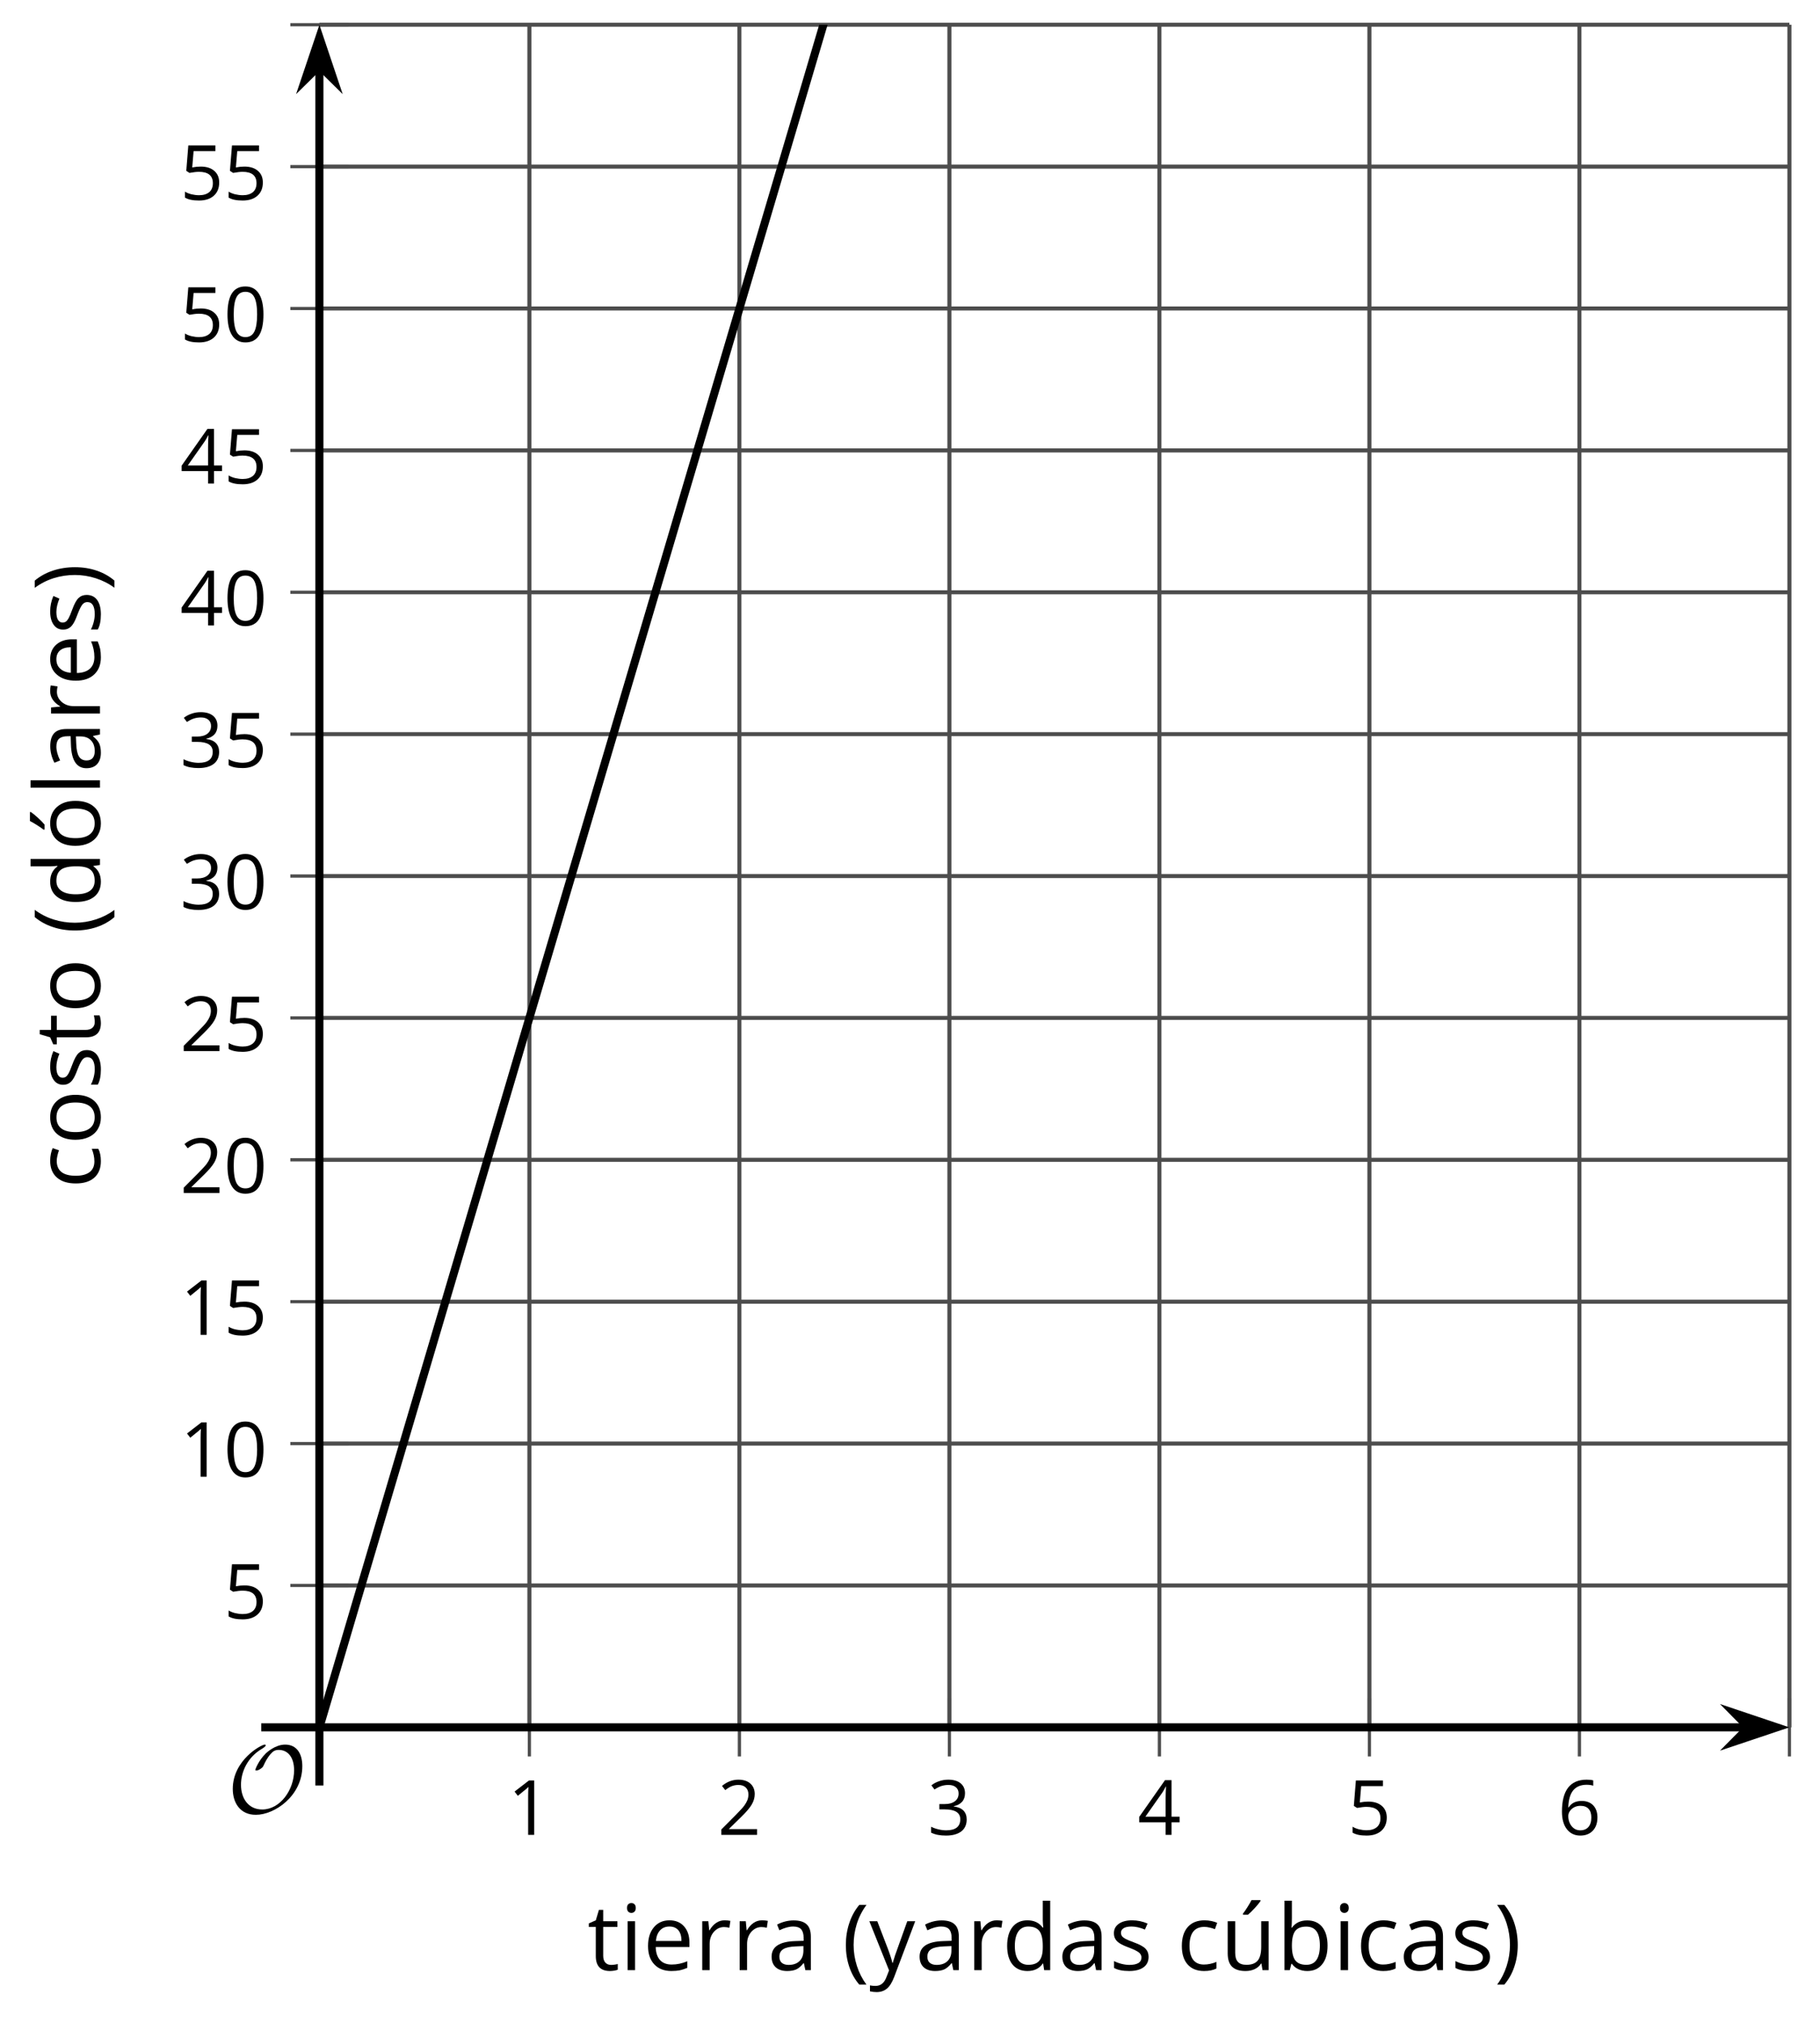 <?xml version='1.0' encoding='UTF-8'?>
<!-- This file was generated by dvisvgm 2.1.3 -->
<svg height='250.423pt' version='1.1' viewBox='-72 -72 225.292 250.423' width='225.292pt' xmlns='http://www.w3.org/2000/svg' xmlns:xlink='http://www.w3.org/1999/xlink'>
<defs>
<clipPath id='clip1'>
<path d='M-32.461 141.836H149.507V-68.938H-32.461Z'/>
</clipPath>
<path d='M9.289 -5.762C9.289 -7.281 8.62 -8.428 7.161 -8.428C5.918 -8.428 4.866 -7.424 4.782 -7.352C3.826 -6.408 3.467 -5.332 3.467 -5.308C3.467 -5.236 3.527 -5.224 3.587 -5.224C3.814 -5.224 4.005 -5.344 4.184 -5.475C4.399 -5.631 4.411 -5.667 4.543 -5.942C4.651 -6.181 4.926 -6.767 5.368 -7.269C5.655 -7.592 5.894 -7.771 6.372 -7.771C7.532 -7.771 8.273 -6.814 8.273 -5.248C8.273 -2.809 6.539 -0.395 4.328 -0.395C2.63 -0.395 1.698 -1.745 1.698 -3.455C1.698 -5.081 2.534 -6.874 4.28 -7.902C4.399 -7.974 4.758 -8.189 4.758 -8.345C4.758 -8.428 4.663 -8.428 4.639 -8.428C4.22 -8.428 0.681 -6.528 0.681 -2.941C0.681 -1.267 1.554 0.263 3.539 0.263C5.87 0.263 9.289 -2.08 9.289 -5.762Z' id='g0-79'/>
<path d='M0.378 -2.583C0.378 -1.782 0.497 -1.031 0.732 -0.336S1.312 0.971 1.763 1.492H2.5C2.072 0.912 1.745 0.272 1.519 -0.433S1.179 -1.855 1.179 -2.592C1.179 -3.343 1.289 -4.07 1.51 -4.779C1.736 -5.488 2.067 -6.137 2.509 -6.731H1.763C1.317 -6.197 0.971 -5.576 0.737 -4.866C0.497 -4.157 0.378 -3.398 0.378 -2.583Z' id='g2-8'/>
<path d='M2.413 -2.583C2.413 -3.389 2.293 -4.148 2.058 -4.862C1.823 -5.571 1.478 -6.192 1.027 -6.731H0.281C0.723 -6.137 1.054 -5.488 1.28 -4.779C1.501 -4.07 1.611 -3.343 1.611 -2.592C1.611 -1.855 1.496 -1.133 1.271 -0.433C1.045 0.272 0.718 0.916 0.29 1.492H1.027C1.473 0.976 1.819 0.368 2.053 -0.327C2.293 -1.022 2.413 -1.777 2.413 -2.583Z' id='g2-9'/>
<path d='M4.922 -3.375C4.922 -4.498 4.733 -5.355 4.355 -5.948C3.973 -6.542 3.421 -6.837 2.689 -6.837C1.938 -6.837 1.381 -6.552 1.018 -5.985S0.47 -4.549 0.47 -3.375C0.47 -2.238 0.658 -1.377 1.036 -0.792C1.413 -0.203 1.966 0.092 2.689 0.092C3.444 0.092 4.006 -0.193 4.374 -0.769C4.738 -1.344 4.922 -2.21 4.922 -3.375ZM1.243 -3.375C1.243 -4.355 1.358 -5.064 1.588 -5.506C1.819 -5.953 2.187 -6.174 2.689 -6.174C3.2 -6.174 3.568 -5.948 3.794 -5.497C4.024 -5.051 4.139 -4.342 4.139 -3.375S4.024 -1.699 3.794 -1.243C3.568 -0.792 3.2 -0.566 2.689 -0.566C2.187 -0.566 1.819 -0.792 1.588 -1.234C1.358 -1.685 1.243 -2.394 1.243 -3.375Z' id='g2-16'/>
<path d='M3.292 0V-6.731H2.647L0.866 -5.355L1.271 -4.83C1.92 -5.359 2.288 -5.658 2.366 -5.727S2.518 -5.866 2.583 -5.93C2.56 -5.576 2.546 -5.198 2.546 -4.797V0H3.292Z' id='g2-17'/>
<path d='M4.885 0V-0.709H1.423V-0.746L2.896 -2.187C3.554 -2.827 4.001 -3.352 4.24 -3.771S4.599 -4.609 4.599 -5.037C4.599 -5.585 4.42 -6.018 4.061 -6.344C3.702 -6.667 3.204 -6.828 2.574 -6.828C1.842 -6.828 1.169 -6.57 0.548 -6.054L0.953 -5.534C1.262 -5.778 1.538 -5.944 1.786 -6.036C2.04 -6.128 2.302 -6.174 2.583 -6.174C2.97 -6.174 3.273 -6.068 3.49 -5.856C3.706 -5.649 3.817 -5.364 3.817 -5.005C3.817 -4.751 3.775 -4.512 3.688 -4.291S3.471 -3.844 3.301 -3.61S2.772 -2.988 2.233 -2.44L0.46 -0.658V0H4.885Z' id='g2-18'/>
<path d='M4.632 -5.147C4.632 -5.668 4.452 -6.077 4.088 -6.381C3.725 -6.676 3.218 -6.828 2.564 -6.828C2.164 -6.828 1.786 -6.768 1.427 -6.639C1.064 -6.519 0.746 -6.344 0.47 -6.128L0.856 -5.612C1.192 -5.829 1.487 -5.976 1.75 -6.054S2.288 -6.174 2.583 -6.174C2.97 -6.174 3.278 -6.082 3.499 -5.893C3.729 -5.704 3.84 -5.447 3.84 -5.12C3.84 -4.71 3.688 -4.388 3.379 -4.153C3.071 -3.923 2.657 -3.808 2.132 -3.808H1.459V-3.149H2.122C3.407 -3.149 4.047 -2.739 4.047 -1.925C4.047 -1.013 3.467 -0.557 2.302 -0.557C2.007 -0.557 1.694 -0.594 1.363 -0.672C1.036 -0.746 0.723 -0.856 0.433 -0.999V-0.272C0.714 -0.138 0.999 -0.041 1.298 0.009C1.593 0.064 1.92 0.092 2.274 0.092C3.094 0.092 3.725 -0.083 4.171 -0.424C4.618 -0.769 4.839 -1.266 4.839 -1.906C4.839 -2.353 4.71 -2.716 4.448 -2.993S3.785 -3.439 3.246 -3.508V-3.545C3.688 -3.637 4.029 -3.821 4.273 -4.093C4.512 -4.365 4.632 -4.719 4.632 -5.147Z' id='g2-19'/>
<path d='M5.203 -1.547V-2.242H4.204V-6.768H3.393L0.198 -2.215V-1.547H3.471V0H4.204V-1.547H5.203ZM3.471 -2.242H0.962L3.066 -5.235C3.195 -5.428 3.333 -5.672 3.481 -5.967H3.518C3.485 -5.414 3.471 -4.917 3.471 -4.48V-2.242Z' id='g2-20'/>
<path d='M2.564 -4.111C2.215 -4.111 1.865 -4.075 1.51 -4.006L1.68 -6.027H4.374V-6.731H1.027L0.773 -3.582L1.169 -3.329C1.657 -3.416 2.049 -3.462 2.339 -3.462C3.49 -3.462 4.065 -2.993 4.065 -2.053C4.065 -1.57 3.913 -1.202 3.619 -0.948C3.315 -0.695 2.896 -0.566 2.357 -0.566C2.049 -0.566 1.731 -0.608 1.413 -0.681C1.096 -0.764 0.829 -0.87 0.612 -1.008V-0.272C1.013 -0.028 1.588 0.092 2.348 0.092C3.126 0.092 3.739 -0.106 4.18 -0.502C4.627 -0.898 4.848 -1.446 4.848 -2.141C4.848 -2.753 4.646 -3.232 4.236 -3.582C3.831 -3.936 3.273 -4.111 2.564 -4.111Z' id='g2-21'/>
<path d='M0.539 -2.878C0.539 -1.943 0.741 -1.215 1.151 -0.691C1.561 -0.17 2.113 0.092 2.808 0.092C3.458 0.092 3.978 -0.11 4.355 -0.506C4.742 -0.912 4.931 -1.459 4.931 -2.159C4.931 -2.785 4.756 -3.283 4.411 -3.646C4.061 -4.01 3.582 -4.194 2.979 -4.194C2.247 -4.194 1.713 -3.932 1.377 -3.402H1.321C1.358 -4.365 1.565 -5.074 1.948 -5.525C2.33 -5.971 2.878 -6.197 3.6 -6.197C3.904 -6.197 4.176 -6.16 4.411 -6.082V-6.74C4.213 -6.8 3.936 -6.828 3.591 -6.828C2.583 -6.828 1.823 -6.501 1.308 -5.847C0.797 -5.189 0.539 -4.199 0.539 -2.878ZM2.799 -0.557C2.509 -0.557 2.251 -0.635 2.026 -0.797C1.805 -0.958 1.63 -1.174 1.506 -1.446S1.321 -2.012 1.321 -2.33C1.321 -2.546 1.39 -2.753 1.529 -2.951C1.662 -3.149 1.846 -3.306 2.076 -3.421S2.56 -3.591 2.836 -3.591C3.283 -3.591 3.614 -3.462 3.84 -3.209S4.176 -2.606 4.176 -2.159C4.176 -1.639 4.056 -1.243 3.812 -0.967C3.573 -0.695 3.237 -0.557 2.799 -0.557Z' id='g2-22'/>
<path d='M3.913 0H4.48V-3.444C4.48 -4.033 4.337 -4.461 4.042 -4.728C3.757 -4.995 3.31 -5.129 2.707 -5.129C2.408 -5.129 2.113 -5.092 1.814 -5.014C1.519 -4.936 1.248 -4.83 0.999 -4.696L1.234 -4.111C1.763 -4.369 2.242 -4.498 2.661 -4.498C3.034 -4.498 3.306 -4.401 3.481 -4.217C3.646 -4.024 3.734 -3.734 3.734 -3.338V-3.025L2.878 -2.997C1.248 -2.947 0.433 -2.413 0.433 -1.395C0.433 -0.921 0.576 -0.552 0.856 -0.295C1.142 -0.037 1.533 0.092 2.035 0.092C2.408 0.092 2.721 0.037 2.974 -0.074C3.223 -0.189 3.471 -0.401 3.725 -0.718H3.762L3.913 0ZM2.187 -0.539C1.888 -0.539 1.653 -0.612 1.483 -0.755C1.317 -0.898 1.234 -1.11 1.234 -1.386C1.234 -1.74 1.367 -1.998 1.639 -2.164C1.906 -2.334 2.343 -2.426 2.951 -2.449L3.715 -2.482V-2.026C3.715 -1.556 3.582 -1.192 3.306 -0.93C3.039 -0.668 2.661 -0.539 2.187 -0.539Z' id='g2-65'/>
<path d='M3.158 -5.129C2.459 -5.129 1.929 -4.876 1.575 -4.374H1.538C1.561 -4.682 1.575 -5.032 1.575 -5.424V-7.164H0.81V0H1.358L1.519 -0.649H1.575C1.759 -0.396 1.989 -0.212 2.256 -0.092C2.532 0.032 2.832 0.092 3.158 0.092C3.817 0.092 4.328 -0.138 4.696 -0.599C5.069 -1.054 5.253 -1.699 5.253 -2.528S5.069 -3.996 4.705 -4.448C4.337 -4.903 3.821 -5.129 3.158 -5.129ZM3.048 -4.489C3.531 -4.489 3.886 -4.328 4.116 -4.006S4.461 -3.195 4.461 -2.537C4.461 -1.897 4.346 -1.404 4.116 -1.059C3.886 -0.718 3.536 -0.548 3.066 -0.548C2.546 -0.548 2.164 -0.7 1.929 -1.004C1.694 -1.312 1.575 -1.819 1.575 -2.528S1.69 -3.739 1.92 -4.042C2.15 -4.337 2.528 -4.489 3.048 -4.489Z' id='g2-66'/>
<path d='M2.827 0.092C3.338 0.092 3.766 0.005 4.102 -0.17V-0.847C3.66 -0.668 3.227 -0.576 2.808 -0.576C2.316 -0.576 1.948 -0.741 1.694 -1.073C1.446 -1.404 1.321 -1.878 1.321 -2.5C1.321 -3.808 1.832 -4.461 2.859 -4.461C3.011 -4.461 3.191 -4.438 3.389 -4.392C3.587 -4.351 3.771 -4.296 3.941 -4.227L4.176 -4.876C4.038 -4.945 3.849 -5.009 3.605 -5.06S3.122 -5.138 2.878 -5.138C2.127 -5.138 1.547 -4.908 1.142 -4.448C0.732 -3.987 0.529 -3.333 0.529 -2.491C0.529 -1.667 0.727 -1.031 1.133 -0.58C1.529 -0.134 2.095 0.092 2.827 0.092Z' id='g2-67'/>
<path d='M4.245 -0.677L4.346 0H4.968V-7.164H4.204V-5.111L4.222 -4.756L4.254 -4.392H4.194C3.831 -4.89 3.306 -5.138 2.62 -5.138C1.961 -5.138 1.45 -4.908 1.082 -4.448S0.529 -3.343 0.529 -2.509S0.714 -1.036 1.077 -0.585C1.446 -0.134 1.961 0.092 2.62 0.092C3.324 0.092 3.849 -0.166 4.204 -0.677H4.245ZM2.716 -0.548C2.261 -0.548 1.911 -0.714 1.676 -1.041S1.321 -1.855 1.321 -2.5C1.321 -3.135 1.441 -3.628 1.676 -3.978C1.915 -4.323 2.261 -4.498 2.707 -4.498C3.227 -4.498 3.61 -4.346 3.849 -4.042C4.084 -3.734 4.204 -3.223 4.204 -2.509V-2.348C4.204 -1.717 4.088 -1.257 3.849 -0.976C3.619 -0.691 3.237 -0.548 2.716 -0.548Z' id='g2-68'/>
<path d='M2.942 0.092C3.283 0.092 3.573 0.064 3.812 0.018C4.056 -0.037 4.309 -0.12 4.581 -0.235V-0.916C4.052 -0.691 3.513 -0.576 2.97 -0.576C2.454 -0.576 2.053 -0.727 1.768 -1.036C1.487 -1.344 1.335 -1.791 1.321 -2.385H4.797V-2.868C4.797 -3.55 4.613 -4.098 4.245 -4.512C3.877 -4.931 3.375 -5.138 2.744 -5.138C2.067 -5.138 1.533 -4.899 1.133 -4.42C0.727 -3.941 0.529 -3.297 0.529 -2.482C0.529 -1.676 0.746 -1.045 1.179 -0.589C1.607 -0.134 2.196 0.092 2.942 0.092ZM2.735 -4.498C3.135 -4.498 3.439 -4.369 3.656 -4.116C3.872 -3.858 3.978 -3.49 3.978 -3.006H1.34C1.381 -3.471 1.524 -3.84 1.768 -4.102C2.007 -4.365 2.33 -4.498 2.735 -4.498Z' id='g2-69'/>
<path d='M1.575 0V-5.046H0.81V0H1.575ZM0.746 -6.413C0.746 -6.243 0.787 -6.114 0.875 -6.031C0.962 -5.944 1.068 -5.902 1.197 -5.902C1.321 -5.902 1.427 -5.944 1.515 -6.031C1.602 -6.114 1.648 -6.243 1.648 -6.413S1.602 -6.713 1.515 -6.796S1.321 -6.92 1.197 -6.92C1.068 -6.92 0.962 -6.878 0.875 -6.796C0.787 -6.717 0.746 -6.588 0.746 -6.413Z' id='g2-73'/>
<path d='M1.575 0V-7.164H0.81V0H1.575Z' id='g2-76'/>
<path d='M5.166 -2.528C5.166 -3.329 4.959 -3.964 4.54 -4.434C4.125 -4.903 3.564 -5.138 2.859 -5.138C2.127 -5.138 1.556 -4.908 1.146 -4.448C0.737 -3.992 0.529 -3.352 0.529 -2.528C0.529 -1.998 0.626 -1.533 0.815 -1.137S1.275 -0.437 1.625 -0.226S2.376 0.092 2.827 0.092C3.559 0.092 4.13 -0.138 4.544 -0.599C4.959 -1.064 5.166 -1.704 5.166 -2.528ZM1.321 -2.528C1.321 -3.177 1.45 -3.669 1.704 -3.996S2.334 -4.489 2.836 -4.489C3.343 -4.489 3.725 -4.323 3.987 -3.987C4.245 -3.656 4.374 -3.168 4.374 -2.528C4.374 -1.878 4.245 -1.39 3.987 -1.05C3.725 -0.718 3.347 -0.548 2.845 -0.548S1.966 -0.718 1.708 -1.054S1.321 -1.883 1.321 -2.528Z' id='g2-79'/>
<path d='M3.112 -5.138C2.795 -5.138 2.505 -5.051 2.242 -4.871S1.754 -4.438 1.565 -4.111H1.529L1.441 -5.046H0.81V0H1.575V-2.707C1.575 -3.2 1.722 -3.614 2.007 -3.946C2.302 -4.277 2.647 -4.443 3.057 -4.443C3.218 -4.443 3.402 -4.42 3.61 -4.374L3.715 -5.083C3.536 -5.12 3.338 -5.138 3.112 -5.138Z' id='g2-82'/>
<path d='M4.065 -1.377C4.065 -1.713 3.959 -1.989 3.748 -2.21C3.541 -2.431 3.135 -2.652 2.537 -2.868C2.099 -3.029 1.805 -3.154 1.653 -3.241S1.39 -3.416 1.317 -3.513C1.252 -3.61 1.215 -3.725 1.215 -3.858C1.215 -4.056 1.308 -4.213 1.492 -4.328S1.948 -4.498 2.311 -4.498C2.721 -4.498 3.181 -4.392 3.688 -4.185L3.959 -4.807C3.439 -5.028 2.91 -5.138 2.366 -5.138C1.782 -5.138 1.326 -5.018 0.99 -4.779C0.654 -4.544 0.488 -4.217 0.488 -3.808C0.488 -3.577 0.534 -3.379 0.635 -3.214C0.727 -3.048 0.875 -2.901 1.077 -2.772C1.271 -2.638 1.607 -2.486 2.076 -2.311C2.569 -2.122 2.901 -1.957 3.076 -1.814C3.241 -1.676 3.329 -1.51 3.329 -1.312C3.329 -1.05 3.223 -0.856 3.006 -0.727C2.79 -0.603 2.486 -0.539 2.086 -0.539C1.828 -0.539 1.561 -0.576 1.28 -0.645C1.004 -0.714 0.746 -0.81 0.502 -0.935V-0.226C0.875 -0.014 1.4 0.092 2.067 0.092C2.698 0.092 3.191 -0.037 3.541 -0.29S4.065 -0.907 4.065 -1.377Z' id='g2-83'/>
<path d='M2.44 -0.539C2.187 -0.539 1.989 -0.622 1.846 -0.783S1.63 -1.179 1.63 -1.483V-4.452H3.094V-5.046H1.63V-6.215H1.188L0.866 -5.138L0.143 -4.82V-4.452H0.866V-1.45C0.866 -0.424 1.354 0.092 2.33 0.092C2.459 0.092 2.606 0.078 2.762 0.055C2.928 0.028 3.048 -0.005 3.131 -0.046V-0.631C3.057 -0.608 2.956 -0.589 2.832 -0.571C2.707 -0.548 2.574 -0.539 2.44 -0.539Z' id='g2-84'/>
<path d='M0.009 -5.046L2.044 0.028L1.763 0.746C1.538 1.335 1.165 1.63 0.64 1.63C0.433 1.63 0.244 1.611 0.074 1.575V2.187C0.299 2.238 0.529 2.265 0.764 2.265C1.183 2.265 1.533 2.145 1.823 1.906C2.109 1.671 2.357 1.266 2.574 0.7L4.742 -5.046H3.923C3.218 -3.094 2.799 -1.929 2.67 -1.547C2.546 -1.169 2.463 -0.902 2.422 -0.746H2.385C2.325 -1.036 2.178 -1.51 1.934 -2.169L0.829 -5.046H0.009Z' id='g2-89'/>
<path d='M5.166 -2.528C5.166 -3.329 4.959 -3.964 4.54 -4.434C4.125 -4.903 3.564 -5.138 2.859 -5.138C2.127 -5.138 1.556 -4.908 1.146 -4.448C0.737 -3.992 0.529 -3.352 0.529 -2.528C0.529 -1.998 0.626 -1.533 0.815 -1.137S1.275 -0.437 1.625 -0.226S2.376 0.092 2.827 0.092C3.559 0.092 4.13 -0.138 4.544 -0.599C4.959 -1.064 5.166 -1.704 5.166 -2.528ZM1.321 -2.528C1.321 -3.177 1.45 -3.669 1.704 -3.996S2.334 -4.489 2.836 -4.489C3.343 -4.489 3.725 -4.323 3.987 -3.987C4.245 -3.656 4.374 -3.168 4.374 -2.528C4.374 -1.878 4.245 -1.39 3.987 -1.05C3.725 -0.718 3.347 -0.548 2.845 -0.548S1.966 -0.718 1.708 -1.054S1.321 -1.883 1.321 -2.528ZM2.205 -5.829V-5.714H2.716C2.914 -5.875 3.145 -6.1 3.412 -6.39S3.881 -6.929 4.015 -7.127V-7.224H3.085C2.988 -7.026 2.855 -6.791 2.68 -6.519C2.514 -6.248 2.353 -6.018 2.205 -5.829Z' id='g2-178'/>
<path d='M1.529 -5.046H0.755V-1.745C0.755 -1.105 0.907 -0.635 1.215 -0.345C1.519 -0.055 1.98 0.092 2.592 0.092C2.947 0.092 3.264 0.028 3.545 -0.106C3.821 -0.239 4.038 -0.428 4.194 -0.677H4.236L4.346 0H4.977V-5.046H4.213V-2.394C4.213 -1.74 4.088 -1.271 3.849 -0.981C3.6 -0.691 3.218 -0.548 2.689 -0.548C2.288 -0.548 1.998 -0.649 1.809 -0.852S1.529 -1.363 1.529 -1.773V-5.046ZM2.33 -5.829V-5.714H2.841C3.039 -5.875 3.269 -6.1 3.536 -6.39S4.006 -6.929 4.139 -7.127V-7.224H3.209C3.112 -7.026 2.979 -6.791 2.804 -6.519C2.638 -6.248 2.477 -6.018 2.33 -5.829Z' id='g2-185'/>
<use id='g7-8' transform='scale(1.2)' xlink:href='#g2-8'/>
<use id='g7-9' transform='scale(1.2)' xlink:href='#g2-9'/>
<use id='g7-65' transform='scale(1.2)' xlink:href='#g2-65'/>
<use id='g7-66' transform='scale(1.2)' xlink:href='#g2-66'/>
<use id='g7-67' transform='scale(1.2)' xlink:href='#g2-67'/>
<use id='g7-68' transform='scale(1.2)' xlink:href='#g2-68'/>
<use id='g7-69' transform='scale(1.2)' xlink:href='#g2-69'/>
<use id='g7-73' transform='scale(1.2)' xlink:href='#g2-73'/>
<use id='g7-76' transform='scale(1.2)' xlink:href='#g2-76'/>
<use id='g7-79' transform='scale(1.2)' xlink:href='#g2-79'/>
<use id='g7-82' transform='scale(1.2)' xlink:href='#g2-82'/>
<use id='g7-83' transform='scale(1.2)' xlink:href='#g2-83'/>
<use id='g7-84' transform='scale(1.2)' xlink:href='#g2-84'/>
<use id='g7-89' transform='scale(1.2)' xlink:href='#g2-89'/>
<use id='g7-178' transform='scale(1.2)' xlink:href='#g2-178'/>
<use id='g7-185' transform='scale(1.2)' xlink:href='#g2-185'/>
</defs>
<g id='page1'>
<path d='M-6.469 141.836V-68.938M19.527 141.836V-68.938M45.523 141.836V-68.938M71.519 141.836V-68.938M97.515 141.836V-68.938M123.511 141.836V-68.938M149.507 141.836V-68.938' fill='none' stroke='#4d4d4d' stroke-linejoin='bevel' stroke-miterlimit='10.037' stroke-width='0.5'/>
<path d='M-32.461 124.269H149.507M-32.461 106.707H149.507M-32.461 89.141H149.507M-32.461 71.578H149.507M-32.461 54.012H149.507M-32.461 36.449H149.507M-32.461 18.883H149.507M-32.461 1.32H149.507M-32.461 -16.242H149.507M-32.461 -33.809H149.507M-32.461 -51.371H149.507M-32.461 -68.938H149.507' fill='none' stroke='#4d4d4d' stroke-linejoin='bevel' stroke-miterlimit='10.037' stroke-width='0.5'/>
<path d='M-6.469 145.433V138.234M19.527 145.433V138.234M45.523 145.433V138.234M71.519 145.433V138.234M97.515 145.433V138.234M123.511 145.433V138.234M149.507 145.433V138.234' fill='none' stroke='#4d4d4d' stroke-linejoin='bevel' stroke-miterlimit='10.037' stroke-width='0.4'/>
<path d='M-36.062 124.269H-28.863M-36.062 106.707H-28.863M-36.062 89.141H-28.863M-36.062 71.578H-28.863M-36.062 54.012H-28.863M-36.062 36.449H-28.863M-36.062 18.883H-28.863M-36.062 1.32H-28.863M-36.062 -16.242H-28.863M-36.062 -33.809H-28.863M-36.062 -51.371H-28.863M-36.062 -68.938H-28.863' fill='none' stroke='#4d4d4d' stroke-linejoin='bevel' stroke-miterlimit='10.037' stroke-width='0.4'/>
<path d='M-32.461 141.836H144.215' fill='none' stroke='#000000' stroke-linejoin='bevel' stroke-miterlimit='10.037' stroke-width='1'/>
<path d='M147.933 141.836L142.742 140.09L144.465 141.836L142.742 143.578Z'/>
<path d='M147.933 141.836L142.742 140.09L144.465 141.836L142.742 143.578Z' fill='none' stroke='#000000' stroke-miterlimit='10.037' stroke-width='1'/>
<path d='M-32.461 141.836V-63.645' fill='none' stroke='#000000' stroke-linejoin='bevel' stroke-miterlimit='10.037' stroke-width='1'/>
<path d='M-32.461 -67.359L-34.207 -62.172L-32.461 -63.891L-30.719 -62.172Z'/>
<path d='M-32.461 -67.359L-34.207 -62.172L-32.461 -63.891L-30.719 -62.172Z' fill='none' stroke='#000000' stroke-miterlimit='10.037' stroke-width='1'/>
<g transform='matrix(1 0 0 1 -16.245 49.896)'>
<use x='7.076' xlink:href='#g2-17' y='105.244'/>
</g>
<g transform='matrix(1 0 0 1 9.751 49.896)'>
<use x='7.076' xlink:href='#g2-18' y='105.244'/>
</g>
<g transform='matrix(1 0 0 1 35.747 49.896)'>
<use x='7.076' xlink:href='#g2-19' y='105.244'/>
</g>
<g transform='matrix(1 0 0 1 61.743 49.896)'>
<use x='7.076' xlink:href='#g2-20' y='105.244'/>
</g>
<g transform='matrix(1 0 0 1 87.739 49.896)'>
<use x='7.076' xlink:href='#g2-21' y='105.244'/>
</g>
<g transform='matrix(1 0 0 1 113.734 49.896)'>
<use x='7.076' xlink:href='#g2-22' y='105.244'/>
</g>
<g transform='matrix(1 0 0 1 -51.386 23.131)'>
<use x='7.076' xlink:href='#g2-21' y='105.244'/>
</g>
<g transform='matrix(1 0 0 1 -56.791 5.567)'>
<use x='7.076' xlink:href='#g2-17' y='105.244'/>
<use x='12.48' xlink:href='#g2-16' y='105.244'/>
</g>
<g transform='matrix(1 0 0 1 -56.791 -11.997)'>
<use x='7.076' xlink:href='#g2-17' y='105.244'/>
<use x='12.48' xlink:href='#g2-21' y='105.244'/>
</g>
<g transform='matrix(1 0 0 1 -56.791 -29.561)'>
<use x='7.076' xlink:href='#g2-18' y='105.244'/>
<use x='12.48' xlink:href='#g2-16' y='105.244'/>
</g>
<g transform='matrix(1 0 0 1 -56.791 -47.125)'>
<use x='7.076' xlink:href='#g2-18' y='105.244'/>
<use x='12.48' xlink:href='#g2-21' y='105.244'/>
</g>
<g transform='matrix(1 0 0 1 -56.791 -64.69)'>
<use x='7.076' xlink:href='#g2-19' y='105.244'/>
<use x='12.48' xlink:href='#g2-16' y='105.244'/>
</g>
<g transform='matrix(1 0 0 1 -56.791 -82.254)'>
<use x='7.076' xlink:href='#g2-19' y='105.244'/>
<use x='12.48' xlink:href='#g2-21' y='105.244'/>
</g>
<g transform='matrix(1 0 0 1 -56.791 -99.818)'>
<use x='7.076' xlink:href='#g2-20' y='105.244'/>
<use x='12.48' xlink:href='#g2-16' y='105.244'/>
</g>
<g transform='matrix(1 0 0 1 -56.791 -117.382)'>
<use x='7.076' xlink:href='#g2-20' y='105.244'/>
<use x='12.48' xlink:href='#g2-21' y='105.244'/>
</g>
<g transform='matrix(1 0 0 1 -56.791 -134.947)'>
<use x='7.076' xlink:href='#g2-21' y='105.244'/>
<use x='12.48' xlink:href='#g2-16' y='105.244'/>
</g>
<g transform='matrix(1 0 0 1 -56.791 -152.511)'>
<use x='7.076' xlink:href='#g2-21' y='105.244'/>
<use x='12.48' xlink:href='#g2-21' y='105.244'/>
</g>
<path clip-path='url(#clip1)' d='M-32.461 141.836L-30.109 133.891L-27.762 125.945L-25.41 118.004L-23.059 110.059L-20.707 102.117L-18.355 94.172L-16.004 86.227L-13.652 78.285L-11.301 70.34L-8.949 62.398L-6.598 54.453L-4.246 46.512L-1.895 38.566L0.457 30.621L2.809 22.68L5.16 14.734L7.512 6.793L9.863 -1.152L12.215 -9.098L14.566 -17.039L16.918 -24.984L19.27 -32.926L21.621 -40.871L23.973 -48.813L26.324 -56.758L28.672 -64.703L31.023 -72.645L33.375 -80.59L35.727 -88.531L38.078 -96.477L40.43 -104.422L42.781 -112.363L45.133 -120.309L47.484 -128.25L49.836 -136.195L52.188 -144.137L54.539 -152.082L56.891 -160.027L59.242 -167.969L61.594 -175.914L63.945 -183.856L66.297 -191.801L68.648 -199.742L71 -207.688L73.351 -215.633L75.703 -223.574L78.054 -231.52L80.406 -239.461L82.757 -247.406L85.105 -255.352L87.457 -263.293L89.808 -271.238L92.16 -279.18L94.511 -287.125L96.863 -295.067L99.215 -303.012L101.566 -310.957L103.918 -318.899L106.269 -326.844L108.621 -334.785L110.972 -342.731L113.324 -350.676L115.675 -358.617L118.027 -366.563L120.379 -374.504L122.73 -382.449L125.082 -390.391L127.433 -398.336L129.785 -406.281L132.136 -414.223L134.488 -422.168L136.84 -430.109L139.191 -438.055L141.543 -446L143.89 -453.942L146.242 -461.887L148.593 -469.828L150.945 -477.774L153.297 -485.715L155.648 -493.66L158 -501.606L160.351 -509.547L162.703 -517.492L165.054 -525.434L167.406 -533.379L169.757 -541.32L172.109 -549.266L174.461 -557.211L176.812 -565.152L179.164 -573.098L181.515 -581.039L183.867 -588.984L186.218 -596.93L188.57 -604.871L190.922 -612.817L193.273 -620.758L195.625 -628.703L197.976 -636.645L200.324 -644.59L202.675 -652.535L205.027 -660.477L207.379 -668.422L209.73 -676.363L212.082 -684.309L214.433 -692.254L216.785 -700.195L219.136 -708.141L221.488 -716.082L223.84 -724.027L226.191 -731.969L228.543 -739.914L230.894 -747.859L233.246 -755.801L235.597 -763.746L237.949 -771.688L240.3 -779.633L242.652 -787.574L245.004 -795.52L247.355 -803.465L249.707 -811.406L252.058 -819.352L254.41 -827.293L256.761 -835.238L259.109 -843.184L261.461 -851.125L263.812 -859.066L266.164 -867.016L268.515 -874.956L270.867 -882.896L273.218 -890.846L275.57 -898.786L277.922 -906.726L280.273 -914.676L282.625 -922.616L284.976 -930.566L287.328 -938.506L289.679 -946.446L292.031 -954.396L294.382 -962.336L296.734 -970.286L299.086 -978.226L301.437 -986.166L303.789 -994.116L306.14 -1002.06L308.492 -1010L310.843 -1017.95L313.191 -1025.89L315.543 -1033.84L317.894 -1041.78L320.246 -1049.72L322.597 -1057.66L324.949 -1065.61L327.3 -1073.55L329.652 -1081.5L332.004 -1089.44L334.355 -1097.38L336.707 -1105.33L339.058 -1113.27L341.41 -1121.22L343.761 -1129.16L346.113 -1137.1L348.465 -1145.05L350.816 -1152.99L353.168 -1160.93L355.519 -1168.88L357.871 -1176.82L360.222 -1184.77L362.574 -1192.71L364.925 -1200.65L367.277 -1208.59L369.629 -1216.54L371.976 -1224.48L374.328 -1232.43L376.679 -1240.37L379.031 -1248.31L381.382 -1256.26L383.734 -1264.2L386.086 -1272.14L388.437 -1280.09L390.789 -1288.03L393.14 -1295.98L395.492 -1303.92L397.843 -1311.86L400.195 -1319.8L402.547 -1327.75L404.898 -1335.7L407.25 -1343.64L409.601 -1351.58L411.953 -1359.52L414.304 -1367.47L416.656 -1375.41L419.007 -1383.36L421.359 -1391.3L423.711 -1399.24L426.062 -1407.19L428.414 -1415.13L430.761 -1423.07L433.113 -1431.02L435.465 -1438.96' fill='none' stroke='#000000' stroke-linejoin='bevel' stroke-miterlimit='10.037' stroke-width='1'/>
<g transform='matrix(1 0 0 1 -50.943 47.155)'>
<use x='7.076' xlink:href='#g0-79' y='105.244'/>
</g>
<path d='M-32.461 149.035V141.836' fill='none' stroke='#000000' stroke-linejoin='bevel' stroke-miterlimit='10.037' stroke-width='1'/>
<path d='M-39.664 141.836H-32.461' fill='none' stroke='#000000' stroke-linejoin='bevel' stroke-miterlimit='10.037' stroke-width='1'/>
<g transform='matrix(1 0 0 1 -6.363 66.646)'>
<use x='7.076' xlink:href='#g7-84' y='105.244'/>
<use x='11.085' xlink:href='#g7-73' y='105.244'/>
<use x='13.947' xlink:href='#g7-69' y='105.244'/>
<use x='20.318' xlink:href='#g7-82' y='105.244'/>
<use x='24.952' xlink:href='#g7-82' y='105.244'/>
<use x='29.359' xlink:href='#g7-65' y='105.244'/>
<use x='38.615' xlink:href='#g7-8' y='105.244'/>
<use x='41.965' xlink:href='#g7-89' y='105.244'/>
<use x='47.678' xlink:href='#g7-65' y='105.244'/>
<use x='53.993' xlink:href='#g7-82' y='105.244'/>
<use x='58.4' xlink:href='#g7-68' y='105.244'/>
<use x='65.35' xlink:href='#g7-65' y='105.244'/>
<use x='71.665' xlink:href='#g7-83' y='105.244'/>
<use x='80.024' xlink:href='#g7-67' y='105.244'/>
<use x='85.43' xlink:href='#g7-185' y='105.244'/>
<use x='92.392' xlink:href='#g7-66' y='105.244'/>
<use x='99.343' xlink:href='#g7-73' y='105.244'/>
<use x='102.205' xlink:href='#g7-67' y='105.244'/>
<use x='107.611' xlink:href='#g7-65' y='105.244'/>
<use x='113.926' xlink:href='#g7-83' y='105.244'/>
<use x='119.343' xlink:href='#g7-9' y='105.244'/>
</g>
<g transform='matrix(0 -1 1 0 -164.868 82.214)'>
<use x='7.076' xlink:href='#g7-67' y='105.244'/>
<use x='12.482' xlink:href='#g7-79' y='105.244'/>
<use x='19.342' xlink:href='#g7-83' y='105.244'/>
<use x='24.759' xlink:href='#g7-84' y='105.244'/>
<use x='28.768' xlink:href='#g7-79' y='105.244'/>
<use x='38.57' xlink:href='#g7-8' y='105.244'/>
<use x='41.92' xlink:href='#g7-68' y='105.244'/>
<use x='48.871' xlink:href='#g7-178' y='105.244'/>
<use x='55.731' xlink:href='#g7-76' y='105.244'/>
<use x='58.593' xlink:href='#g7-65' y='105.244'/>
<use x='64.907' xlink:href='#g7-82' y='105.244'/>
<use x='69.314' xlink:href='#g7-69' y='105.244'/>
<use x='75.686' xlink:href='#g7-83' y='105.244'/>
<use x='81.103' xlink:href='#g7-9' y='105.244'/>
</g>
</g>
</svg>